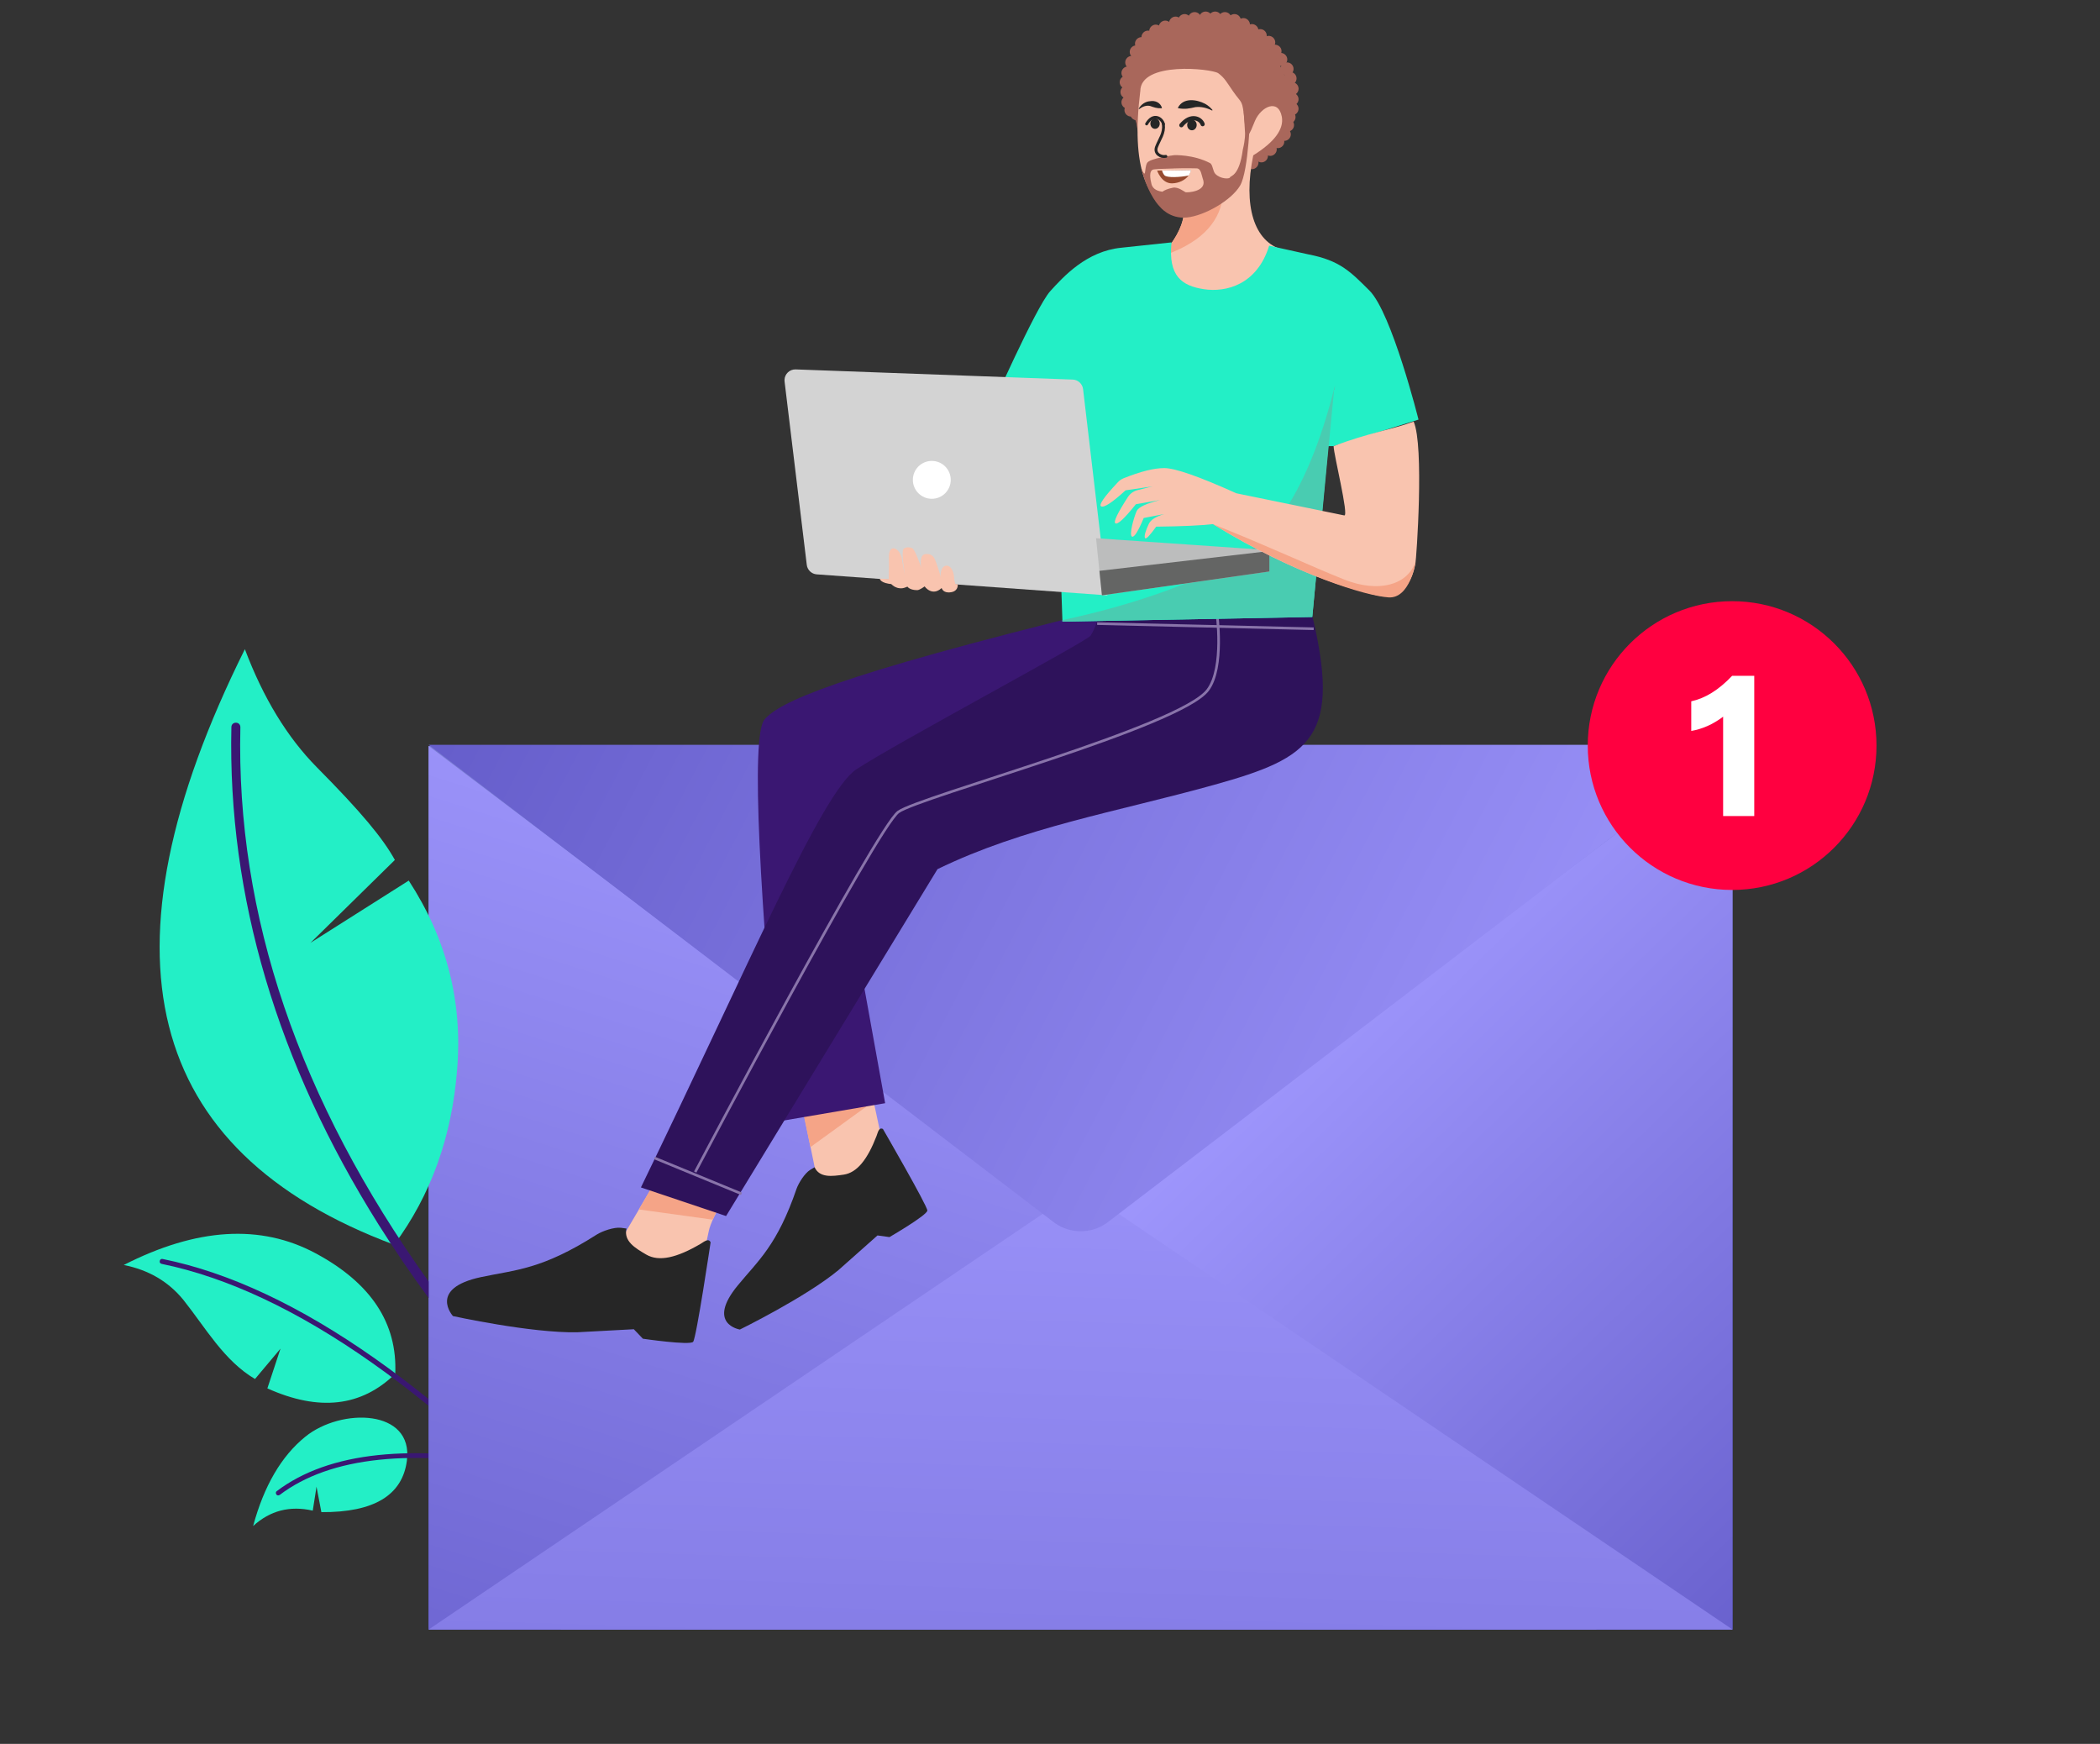 <?xml version="1.0" encoding="UTF-8"?> <svg xmlns="http://www.w3.org/2000/svg" xmlns:xlink="http://www.w3.org/1999/xlink" viewBox="0 0 560 465"><rect x="0" y="0" width="560" height="465" fill="#333333" stroke="none"/><defs><style> .cls-1 { fill: #d3d3d3; } .cls-1, .cls-2, .cls-3, .cls-4, .cls-5, .cls-6, .cls-7, .cls-8, .cls-9, .cls-10, .cls-11, .cls-12 { fill-rule: evenodd; } .cls-2, .cls-13 { fill: #a9675b; } .cls-14 { stroke-width: .77px; } .cls-14, .cls-15, .cls-7, .cls-16 { fill: none; stroke-miterlimit: 10; } .cls-14, .cls-16 { stroke: #262626; stroke-linecap: round; } .cls-17 { fill: url(#Unbenannter_Verlauf_33); } .cls-15, .cls-7 { stroke: #8974aa; stroke-width: .7px; } .cls-18 { fill: url(#Unbenannter_Verlauf_32); } .cls-3 { fill: #646564; } .cls-4 { fill: #bcbdbd; } .cls-19 { fill: #fff; } .cls-20, .cls-10 { fill: #262626; } .cls-21, .cls-11 { fill: #3a1772; } .cls-22 { fill: url(#Unbenannter_Verlauf_5); } .cls-5 { fill: #f9c4af; } .cls-23 { fill: url(#Unbenannter_Verlauf_16); isolation: isolate; opacity: .1; } .cls-6 { fill: #2e125b; } .cls-24 { fill: #964a30; } .cls-8 { fill: #23efc6; } .cls-9 { fill: #49ccb1; } .cls-25 { fill: url(#Unbenannter_Verlauf_32-2); } .cls-16 { stroke-width: 1.12px; } .cls-12 { fill: #f5a487; } .cls-26 { fill: #ff0040; } .cls-27 { fill: url(#Unbenannter_Verlauf_25); } </style><linearGradient id="Unbenannter_Verlauf_5" data-name="Unbenannter Verlauf 5" x1="-3146.54" y1="-1118.2" x2="-3145.53" y2="-1403.03" gradientTransform="translate(-2857.44 -1068) rotate(-180)" gradientUnits="userSpaceOnUse"><stop offset="0" stop-color="#a7a9e1"></stop><stop offset="1" stop-color="#5053c4"></stop></linearGradient><linearGradient id="Unbenannter_Verlauf_33" data-name="Unbenannter Verlauf 33" x1="296.45" y1="307.23" x2="450.63" y2="465.13" gradientUnits="userSpaceOnUse"><stop offset="0" stop-color="#a199ff"></stop><stop offset="1" stop-color="#665ecb"></stop></linearGradient><linearGradient id="Unbenannter_Verlauf_32" data-name="Unbenannter Verlauf 32" x1="2440.61" y1="-1287.11" x2="2345.97" y2="-1583.94" gradientTransform="translate(-2139.44 -1068) scale(1 -1)" gradientUnits="userSpaceOnUse"><stop offset="0" stop-color="#a199ff"></stop><stop offset="1" stop-color="#665ecb"></stop></linearGradient><linearGradient id="Unbenannter_Verlauf_32-2" data-name="Unbenannter Verlauf 32" x1="2433.15" y1="-1326.01" x2="2421.04" y2="-1710.7" xlink:href="#Unbenannter_Verlauf_32"></linearGradient><linearGradient id="Unbenannter_Verlauf_25" data-name="Unbenannter Verlauf 25" x1="2598.31" y1="1893.88" x2="2285.74" y2="1730.79" gradientTransform="translate(-2139.44 -1585.95)" gradientUnits="userSpaceOnUse"><stop offset="0" stop-color="#a199ff"></stop><stop offset="1" stop-color="#665ecb"></stop></linearGradient><radialGradient id="Unbenannter_Verlauf_16" data-name="Unbenannter Verlauf 16" cx="3186.22" cy="-65141.14" fx="3186.22" fy="-65141.14" r="767.16" gradientTransform="translate(-977.65 -775.55) scale(.39 -.02)" gradientUnits="userSpaceOnUse"><stop offset="0" stop-color="#5053c4"></stop><stop offset="1" stop-color="#5053c4" stop-opacity="0"></stop></radialGradient></defs><g id="Layer_1" data-name="Layer 1"><g id="leaves-gradient"><path id="_Pfad_" data-name="&amp;lt;Pfad&amp;gt;" class="cls-8" d="M33,337.3c6.6,1.3,11.9,4.4,15.9,9.3,5.9,7.4,10.8,16.2,19.1,21.1l6.8-8.1-3.5,10.6c13.8,6.2,25.1,4.9,34.1-3.9.6-13.5-6.5-24.2-21.2-32.1s-31.8-6.8-51.2,3.1Z"></path><path class="cls-21" d="M162.7,420.7c-.3.2-.7.2-1-.1-43.6-48.3-83.5-76.4-118.6-83.6-.4-.1-.6-.4-.5-.8s.4-.6.8-.5c35.4,7.2,75.6,35.5,119.4,84,.2.3.2.7-.1,1Z"></path><path id="_Pfad_-2" data-name="&amp;lt;Pfad&amp;gt;" class="cls-8" d="M67.5,406.9c4.5-4.1,9.8-5.5,15.9-4.1.7-4.3,1-6.4,1-6.4l1.3,6.8c14,.1,21.6-4.5,22.8-13.7,1.8-13.8-17.5-14.2-27.1-6.4-6.4,5.2-11,13.1-13.9,23.8h0Z"></path><path class="cls-21" d="M140.4,391.5c-.1.3-.4.4-.7.3-29.6-5.7-51.6-3.4-65.1,6.8-.3.2-.7.2-.9-.1-.2-.3-.2-.7.1-.9,13.9-10.5,36.1-12.8,66.2-7,.3.1.6.4.5.7-.1.1-.1.2-.1.2Z"></path></g><path class="cls-22" d="M114.3,434.5h347.7v-235.6H114.3v235.6Z"></path><path class="cls-17" d="M149.4,434.5h312.6v-235.6l-312.6,235.6Z"></path><path class="cls-18" d="M425.8,434.5H114.3v-235.6l311.5,235.6Z"></path><path class="cls-25" d="M462,434.5H114.3l167.1-113.1c4.1-2.8,9.5-2.8,13.6,0l167,113.1h0Z"></path><path class="cls-27" d="M462,198.6H114.3l167.1,127.6c4.1,2.8,9.5,2.8,13.6,0l167-127.6h0Z"></path><circle class="cls-26" cx="461.9" cy="198.8" r="38.5"></circle><path class="cls-19" d="M467.8,180.2v37.4h-8.3v-26.5c-2.8,2.1-5.6,3.3-8.5,3.8v-7.9c3.7-.8,7.3-3,10.9-6.8h5.9Z"></path><path id="_Pfad_-3" data-name="&amp;lt;Pfad&amp;gt;" class="cls-8" d="M105.1,331.9c-66.8-24.9-80.1-77.8-39.8-158.8,4.9,13,11.3,23.5,19.2,31.5,11.8,11.9,17.6,18.9,20.8,24.7l-22.5,22.1,26.2-16.6c10.1,15.5,14.4,32.3,12.9,50.4-1.4,17.9-7,33.5-16.8,46.7h0Z"></path><path class="cls-21" d="M114.3,341.7c-34.5-48.2-51.4-97.7-50.2-147.8,0-.7-.5-1.2-1.2-1.2s-1.2.5-1.2,1.2c-1,45,12.2,89.6,39.3,132.7,4.1,6.5,8.5,13,13.3,19.5v-4.4h0Z"></path><path class="cls-23" d="M0,434.5h559.9v28H0v-28Z"></path></g><g id="man-white-06"><g id="man-white-06-2" data-name="man-white-06"><g><g id="foot"><polygon class="cls-5" points="213.89 294.87 219.76 323.48 238.49 319.54 231.28 285.79 213.89 294.87"></polygon><polygon class="cls-12" points="233.09 293.56 233.09 293.56 216.11 305.87 214.36 297.54 233.09 293.56"></polygon><path class="cls-10" d="M235.44,301.03c-1.09-.55-1.35.98-1.69,1.86-2.41,6.24-5.18,9.79-8.77,10.32-3.14.46-6.4.89-7.76-1.97l-1.19.71c-1.46.92-3.03,3.44-3.59,4.96-5.2,15.16-10.2,19.15-15.69,25.82-8.52,10.34.55,11.78.55,11.78,0,0,17.54-8.6,26.29-15.85l10.41-9.24,3.19.44s10.08-5.85,10.1-7.08c.03-1.23-11.85-21.76-11.85-21.76Z"></path></g><g id="foot-2" data-name="foot"><path class="cls-5" d="M176.79,311.6l-16.11,27.37,20.84,10.64s5.1-9.14,7.47-21.28c.82-4.18,6.88-13.27,6.88-13.27l-19.08-3.47Z"></path><polygon class="cls-12" points="192.69 319.85 190.05 325.21 170.36 322.49 174.65 315.11 192.69 319.85"></polygon><path class="cls-10" d="M189.49,331.24c-.56-1.21-1.81-.08-2.7.44-6.28,3.68-11.04,4.83-14.46,2.84-2.98-1.74-6.06-3.58-5.27-6.94l-1.49-.2c-1.87-.21-4.91.87-6.41,1.79-14.7,9.39-21.66,9.39-30.85,11.35-14.25,3.03-7.52,10.4-7.52,10.4,0,0,20.76,4.56,33.11,4.32l15.12-.81,2.42,2.53s12.54,1.84,13.4.82,4.66-26.55,4.66-26.55Z"></path></g><g id="legs"><path class="cls-11" d="M294.32,162.61c-73.09,17.88-86.61,24.81-90.43,29.21-3.82,4.4-1.17,48.74,4.27,107.1l27.88-4.76-13.65-75.61,75.07-45.25-3.15-10.69Z"></path><path class="cls-6" d="M349.56,162.62c8.43,34.07.34,39.38-25.86,46.67-26.09,7.26-50.51,11.21-73.7,22.46l-56.38,92.5-22.71-7.63c28.87-59.41,48.22-105.39,57.46-111.49,10.38-6.85,61.27-34.01,62.45-35.63s2.84-6.88,2.84-6.88h55.9Z"></path></g><g><path class="cls-7" d="M324.48,163.34s2.1,14.66-2.4,20.65c-7.34,9.79-76.79,28.39-82.51,32.5-5.73,4.11-54.18,96.02-54.18,96.02"></path><line class="cls-15" x1="174.53" y1="308.77" x2="197.73" y2="318.31"></line><line class="cls-15" x1="292.57" y1="166.28" x2="350.32" y2="167.65"></line></g></g><g><g><g id="head"><g><g><circle class="cls-13" cx="321.5" cy="4.82" r="1.74"></circle><circle class="cls-13" cx="324.04" cy="4.82" r="1.74"></circle><circle class="cls-13" cx="326.64" cy="4.96" r="1.74"></circle><circle class="cls-13" cx="329.18" cy="5.49" r="1.74"></circle><path class="cls-2" d="M320.3,4.96c0,.94-.8,1.74-1.74,1.74s-1.74-.8-1.74-1.74.8-1.74,1.74-1.74,1.74.73,1.74,1.74Z"></path><path class="cls-2" d="M317.63,5.49c0,.94-.8,1.74-1.74,1.74s-1.74-.8-1.74-1.74.8-1.74,1.74-1.74,1.74.8,1.74,1.74Z"></path><path class="cls-2" d="M315.22,6.16c0,.94-.8,1.74-1.74,1.74s-1.74-.8-1.74-1.74.8-1.74,1.74-1.74,1.74.8,1.74,1.74Z"></path><path class="cls-2" d="M312.48,7.23c0,.94-.8,1.74-1.74,1.74s-1.74-.8-1.74-1.74.8-1.74,1.74-1.74,1.74.8,1.74,1.74Z"></path><path class="cls-2" d="M309.94,8.3c0,.94-.8,1.74-1.74,1.74s-1.74-.8-1.74-1.74.8-1.74,1.74-1.74,1.74.8,1.74,1.74Z"></path><path class="cls-2" d="M307.87,9.9c0,.94-.8,1.74-1.74,1.74s-1.74-.8-1.74-1.74.8-1.74,1.74-1.74,1.74.8,1.74,1.74Z"></path><path class="cls-2" d="M306.14,11.64c0,.94-.8,1.74-1.74,1.74s-1.74-.8-1.74-1.74.8-1.74,1.74-1.74,1.74.8,1.74,1.74Z"></path><circle class="cls-13" cx="303" cy="13.84" r="1.74"></circle><circle class="cls-13" cx="301.8" cy="16.65" r="1.74"></circle><path class="cls-2" d="M302.53,19.45c0,.94-.8,1.74-1.74,1.74s-1.74-.8-1.74-1.74.8-1.74,1.74-1.74,1.74.73,1.74,1.74Z"></path><path class="cls-2" d="M302.06,21.92c0,.94-.8,1.74-1.74,1.74s-1.74-.8-1.74-1.74.8-1.74,1.74-1.74c.94,0,1.74.8,1.74,1.74Z"></path><circle class="cls-13" cx="300.53" cy="24.53" r="1.74"></circle><path class="cls-2" d="M302.53,27.27c0,.94-.8,1.74-1.74,1.74s-1.74-.8-1.74-1.74.8-1.74,1.74-1.74,1.74.8,1.74,1.74Z"></path><path class="cls-2" d="M333.32,6.56c0,.94-.8,1.74-1.74,1.74s-1.74-.8-1.74-1.74.8-1.74,1.74-1.74,1.74.8,1.74,1.74Z"></path><path class="cls-2" d="M335.6,8.16c0,.94-.8,1.74-1.74,1.74s-1.74-.8-1.74-1.74.8-1.74,1.74-1.74,1.74.8,1.74,1.74Z"></path><circle class="cls-13" cx="336.06" cy="9.5" r="1.74"></circle><path class="cls-2" d="M340.07,11.3c0,.94-.8,1.74-1.74,1.74s-1.74-.8-1.74-1.74.8-1.74,1.74-1.74,1.74.8,1.74,1.74Z"></path><path class="cls-2" d="M341.74,13.64c0,.94-.8,1.74-1.74,1.74s-2-.8-1.74-1.74c.27-1.07.94-1.8,1.74-1.74.94.07,1.74.73,1.74,1.74Z"></path><path class="cls-2" d="M343.28,15.85c0,.94-.8,1.74-1.74,1.74s-1.74-.8-1.74-1.74.8-1.74,1.74-1.74,1.74.8,1.74,1.74Z"></path><circle class="cls-13" cx="343.21" cy="18.38" r="1.74"></circle><circle class="cls-13" cx="344.01" cy="20.92" r="1.74"></circle><circle class="cls-13" cx="344.55" cy="23.66" r="1.74"></circle><path class="cls-2" d="M346.28,26.47c0,.94-.8,1.74-1.74,1.74s-1.74-.8-1.74-1.74.8-1.74,1.74-1.74c1,0,1.74.8,1.74,1.74Z"></path><path class="cls-2" d="M346.28,29c0,.94-.8,1.74-1.74,1.74s-1.74-.8-1.74-1.74.8-1.74,1.74-1.74c1,0,1.74.8,1.74,1.74Z"></path><circle class="cls-13" cx="343.74" cy="31.21" r="1.74"></circle><circle class="cls-13" cx="343.34" cy="33.35" r="1.74"></circle><circle class="cls-13" cx="342.48" cy="35.82" r="1.74"></circle><circle class="cls-13" cx="340.74" cy="37.76" r="1.74"></circle><path class="cls-2" d="M340.47,39.83c0,.94-.8,1.74-1.74,1.74s-1.74-.8-1.74-1.74.8-1.74,1.74-1.74c.94,0,1.74.8,1.74,1.74Z"></path><path class="cls-2" d="M338.13,41.56c0,.94-.8,1.74-1.74,1.74s-1.74-.8-1.74-1.74.8-1.74,1.74-1.74,1.74.8,1.74,1.74Z"></path><path class="cls-2" d="M335.6,43.37c0,.94-.8,1.74-1.74,1.74s-1.74-.8-1.74-1.74.8-1.74,1.74-1.74,1.74.73,1.74,1.74Z"></path><path class="cls-2" d="M306.87,25.26c0,.94-.8,1.74-1.74,1.74s-1.74-.8-1.74-1.74.8-1.74,1.74-1.74,1.74.73,1.74,1.74Z"></path><circle class="cls-13" cx="307.67" cy="25.26" r="1.74"></circle><path class="cls-2" d="M311.48,25.53c0,.94-.8,1.74-1.74,1.74s-1.74-.8-1.74-1.74.8-1.74,1.74-1.74,1.74.73,1.74,1.74Z"></path><path class="cls-2" d="M314.22,25.53c0,.94-.8,1.74-1.74,1.74s-1.74-.8-1.74-1.74.8-1.74,1.74-1.74,1.74.73,1.74,1.74Z"></path><path class="cls-2" d="M316.96,25.46c0,.94-.8,1.74-1.74,1.74s-1.74-.8-1.74-1.74.8-1.74,1.74-1.74,1.74.73,1.74,1.74Z"></path><circle class="cls-13" cx="317.63" cy="24.53" r="1.74"></circle><path class="cls-2" d="M321.7,22.99c0,.94-.8,1.74-1.74,1.74s-1.74-.8-1.74-1.74.8-1.74,1.74-1.74,1.74.73,1.74,1.74Z"></path><circle class="cls-13" cx="321.7" cy="21.26" r="1.74"></circle><circle class="cls-13" cx="322.9" cy="19.45" r="1.74"></circle><circle class="cls-13" cx="325.71" cy="20.19" r="1.74"></circle><circle class="cls-13" cx="326.44" cy="22.32" r="1.74"></circle><path class="cls-2" d="M328.65,24.06c0,.94-.8,1.74-1.74,1.74s-1.74-.8-1.74-1.74.8-1.74,1.74-1.74,1.74.73,1.74,1.74Z"></path><path class="cls-2" d="M329.98,26.27c0,.94-.8,1.74-1.74,1.74s-1.74-.8-1.74-1.74.8-1.74,1.74-1.74c.94,0,1.74.73,1.74,1.74Z"></path><path class="cls-2" d="M331.59,28c0,.94-.8,1.74-1.74,1.74s-1.74-.8-1.74-1.74.8-1.74,1.74-1.74,1.74.8,1.74,1.74Z"></path><circle class="cls-13" cx="330.38" cy="30.34" r="1.74"></circle><path class="cls-2" d="M329.98,31.01c-.6.27-1.07.87-1.07,1.6s.47,1.34,1.07,1.6v-3.21Z"></path><path class="cls-2" d="M330.18,33.35c-.6.27-1.07.94-1.07,1.67s.47,1.4,1.07,1.67v-3.34Z"></path><path class="cls-2" d="M303.33,29.34c0,.94-.8,1.74-1.74,1.74s-1.74-.8-1.74-1.74.8-1.74,1.74-1.74,1.74.8,1.74,1.74Z"></path><path class="cls-2" d="M332.99,44.3c0,.94-.8,1.74-1.74,1.74s-1.74-.8-1.74-1.74.8-1.74,1.74-1.74,1.74.73,1.74,1.74Z"></path><path class="cls-2" d="M304.87,30.34c0,.94-.8,1.74-1.74,1.74s-1.74-.8-1.74-1.74.8-1.74,1.74-1.74,1.74.73,1.74,1.74Z"></path><path class="cls-2" d="M305.74,42.7c-1.8-5.68-2.67-8.95-2.67-9.69-4.34-13.76-.47-22.58,11.49-26.59,17.97-6.01,26.25,7.62,29.12,16.77,2.81,9.15-4.94,22.51-17.23,21.04l-20.71-1.54Z"></path></g><path class="cls-5" d="M304.07,24.33c-2.47,19.91,1.4,30.86,11.62,32.86-.53,4.21-3.41,8.75-8.68,13.69-1.12,8.03,10.19,15.06,22.74,6.84,11.16-2.4,10.19-8.47,12.4-11.08-7.82-2.14-10.69-11.79-7.95-25.22,5.68-3.54,8.22-7.01,7.62-10.29-.94-4.94-5.54-2.67-7.15,1.07-1.54,3.74-2.2,5.95-2.81,0-.6-5.95-.6-4.28-3.07-7.88-1.67-2.4-2.2-3.54-3.94-4.81-1.8-1.2-20.77-3.27-20.77,4.81Z"></path><path class="cls-12" d="M309.48,68.42c3.67-4.01,5.74-7.75,6.21-11.22,4.68,0,8.15-1.47,10.35-4.41-1.07,7.15-6.55,12.36-16.57,15.63Z"></path></g></g><path class="cls-2" d="M304.28,44.71c1.94,7.62,5.03,10.41,5.03,10.41,0,0,2.54,3.34,7.21,2.87,4.68-.47,11.82-4.54,14.16-8.48,2.34-3.94,2.74-19.71,2.74-19.71l-1.74.07.33,5.54s.13,1.54-.6,4.54c-.94,7.08-3.27,6.88-3.41,7.35s-2.57.46-3.91-.94c-.7-.74-.65-2.47-1.43-2.88-4.44-2.33-9.54-2.11-9.54-2.11,0,0-6.65.84-7.25,2.11-.8,1.54-.09,4.7-1.6,1.23ZM313.05,44.91s3.32-.11,6.07-.02c1.22.04,1.27,1.86,1.75,3.15.87,3.14-4.41,3.34-4.74,3.21s-1.94-1.47-3.34-1.2-2.27.67-2.81,1.07c-1-.13-2.61-.53-2.94-2.14-.23-.96-.86-3.63.69-3.82,1.41-.18,3.98-.16,5.32-.24Z"></path><g><path class="cls-24" d="M312.54,48.89c1.91-.03,3.55-.92,4.43-2.1.34-.45.56-.94.65-1.45-2.73.07-5.97.1-7.76.13-.67,0-1.13.01-1.29.02,0,0,1.14,3.44,3.97,3.4Z"></path><path class="cls-19" d="M310.5,46.71c.64.77,4.27.55,6.48.09.34-.45.56-.94.65-1.45-2.73.07-5.97.1-7.76.13.13.42.33.87.63,1.23Z"></path></g><g><ellipse class="cls-20" cx="317.87" cy="33.33" rx="1.42" ry="1.27" transform="translate(279.03 350.57) rotate(-89.01)"></ellipse><path class="cls-16" d="M320.7,33.11c-.5-1.49-3.14-2.79-5.67.28"></path><ellipse class="cls-20" cx="308.04" cy="32.96" rx="1.4" ry="1.25" transform="translate(269.74 340.38) rotate(-89.01)"></ellipse><path class="cls-14" d="M310.24,33.05c-.34-1.49-2.69-3.08-4.48,0"></path><path class="cls-14" d="M310.24,33.09c.28,2.54-.97,3.85-1.83,6.09-.67,1.76,1.15,2.8,2.48,2.51"></path><path class="cls-20" d="M314.14,28.67c1.43-2.7,4.94-2.18,7.21-1,.77.41,1.41.99,1.95,1.61.08.08-.02.22-.13.17-1.38-.71-2.87-1.05-4.39-.89-1.59.37-2.78.63-4.55.3-.09,0-.15-.11-.1-.19h0Z"></path><path class="cls-20" d="M309.74,28.87c-1.26.05-2.02-.25-3.08-.62-1.03-.22-2.03.2-2.88.83-.07.05-.16-.04-.11-.11.58-1.09,1.74-1.92,3.03-1.99,1.35-.23,2.74.37,3.15,1.77.02.06-.03.13-.1.12h0Z"></path></g></g><g id="shirt"><path class="cls-8" d="M281.02,118.25l.71,1.42,1.59,46.09,66.62-1.24,4.26-45.56h1.42s22.65-7.08,22.65-7.08c0,0-7.12-28.48-13.1-34.42-5.04-5.01-7.85-8-16.22-9.62l-10.51-2.33c-3.22,10.5-11.6,12.49-17.41,11.6-5.81-.89-9.57-3.44-8.62-12.48l-13.36,1.42c-9.31.9-15.47,7.72-18.99,11.59-3.85,4.24-16.11,32.09-16.11,32.09l17.05,8.53Z"></path><path class="cls-9" d="M327.01,150.77c-12.89,6.26-27.45,11.12-43.69,14.57v.03s0,.39,0,.39l66.62-1.24,5.81-60.54.17-.12.09-1.11c-6.44,25.74-16.11,41.75-29,48.01Z"></path></g><g><g id="laptop"><path class="cls-1" d="M286.05,101.21l-73.86-2.71c-1.59-.06-2.93,1.19-2.99,2.78,0,.15,0,.3.02.45l5.92,48.89c.17,1.37,1.28,2.43,2.66,2.53l77.51,5.6h0l-6.49-54.99c-.17-1.41-1.34-2.49-2.76-2.55Z"></path><polygon class="cls-4" points="293.85 158.74 338.5 152.38 338.5 146.7 292.28 143.51 293.85 158.74"></polygon><circle class="cls-19" cx="248.48" cy="127.95" r="5.05"></circle><polygon class="cls-3" points="338.5 146.93 338.5 152.38 293.85 158.74 293.18 152.21 338.5 146.93"></polygon></g><g id="arm"><path class="cls-5" d="M377.42,150.47c.31-1.56,2.39-31.66-.45-38.06-5.68,2.13-12.1,3-21.34,6.55,0,2.13,4.15,18.73,2.84,18.47l-28.78-5.9c-9.93-4.48-16.34-6.72-19.23-6.72-2.71,0-6.31.9-10.8,2.7h0c-.58.23-1.11.59-1.54,1.05-3.74,3.97-5.22,6.12-4.46,6.47.81.36,2.97-1.06,6.49-4.29l7.16-1.05-3.97,1c-1.06.27-1.98.93-2.57,1.84-2.76,4.26-3.88,6.6-3.35,7,.59.44,2.42-1.25,5.48-5.08l6.42-1.12c-3.67.92-5.74,1.9-6.21,2.94-.7,1.56-2.11,6.39-1.24,6.81.58.28,1.62-1.37,3.12-4.96l5.46-1.05c-2.22.66-3.59,1.53-4.1,2.62-.77,1.63-1.37,3.33-.98,3.81.26.32,1.24-.7,2.95-3.07,6.95-.08,12-.31,15.13-.68,22.53,13.79,37.2,17.29,42.84,18.79,8.45,2.24,10.51-4.97,11.12-8.07Z"></path><path class="cls-12" d="M377.47,149.77c.02.35-1.53,9.89-7.19,9.52-5.82-.38-24.3-5.76-46.83-19.54,15.92,6.36,26.11,11.25,35.1,14.81,8.92,3.53,16.8,1.53,18.92-4.79Z"></path></g><g><path id="arm-5" class="cls-5" d="M251.09,156.79c.46,1.3,1.93,1.3,2.89,1.04,1.6-.44,1.42-1.97,1.42-1.97,0,0,.08-.11-.68-.16.03-.36-.23-.76-.24-1.14-.09-2.61-1.09-3.69-1.99-3.75-2.04.1-1.63,3.32-1.65,3.2-.11-.98-1.18-4.16-1.6-5.01-.63-1.26-1.69-1.33-2.36-1.28-1.96.13-1.21,3.64-1.21,3.64,0,0-1.63-4.9-2.43-5.21-1.24-.48-2.14-.04-2.35.29-.6.9.44,6.98.44,6.98,0,0-.49-2.08-.82-4.38-.42-2.87-3.55-4.42-3.48-.4.06,4.02-.04,3.05-.04,5.38,0,1.56,1.66,3.04,3.65,2.83.48-.05,1.35-.43,1.35-.43,0,0,.5.92,2.59.94.67,0,1.98-1,1.98-1,0,0,1.99,2.82,4.56.42Z"></path><path class="cls-5" d="M234.62,154.29s0,1.26,3.54,1.5c.93.06-.38-1.37-.38-1.37l-3.16-.13Z"></path></g></g></g></g></g></svg> 